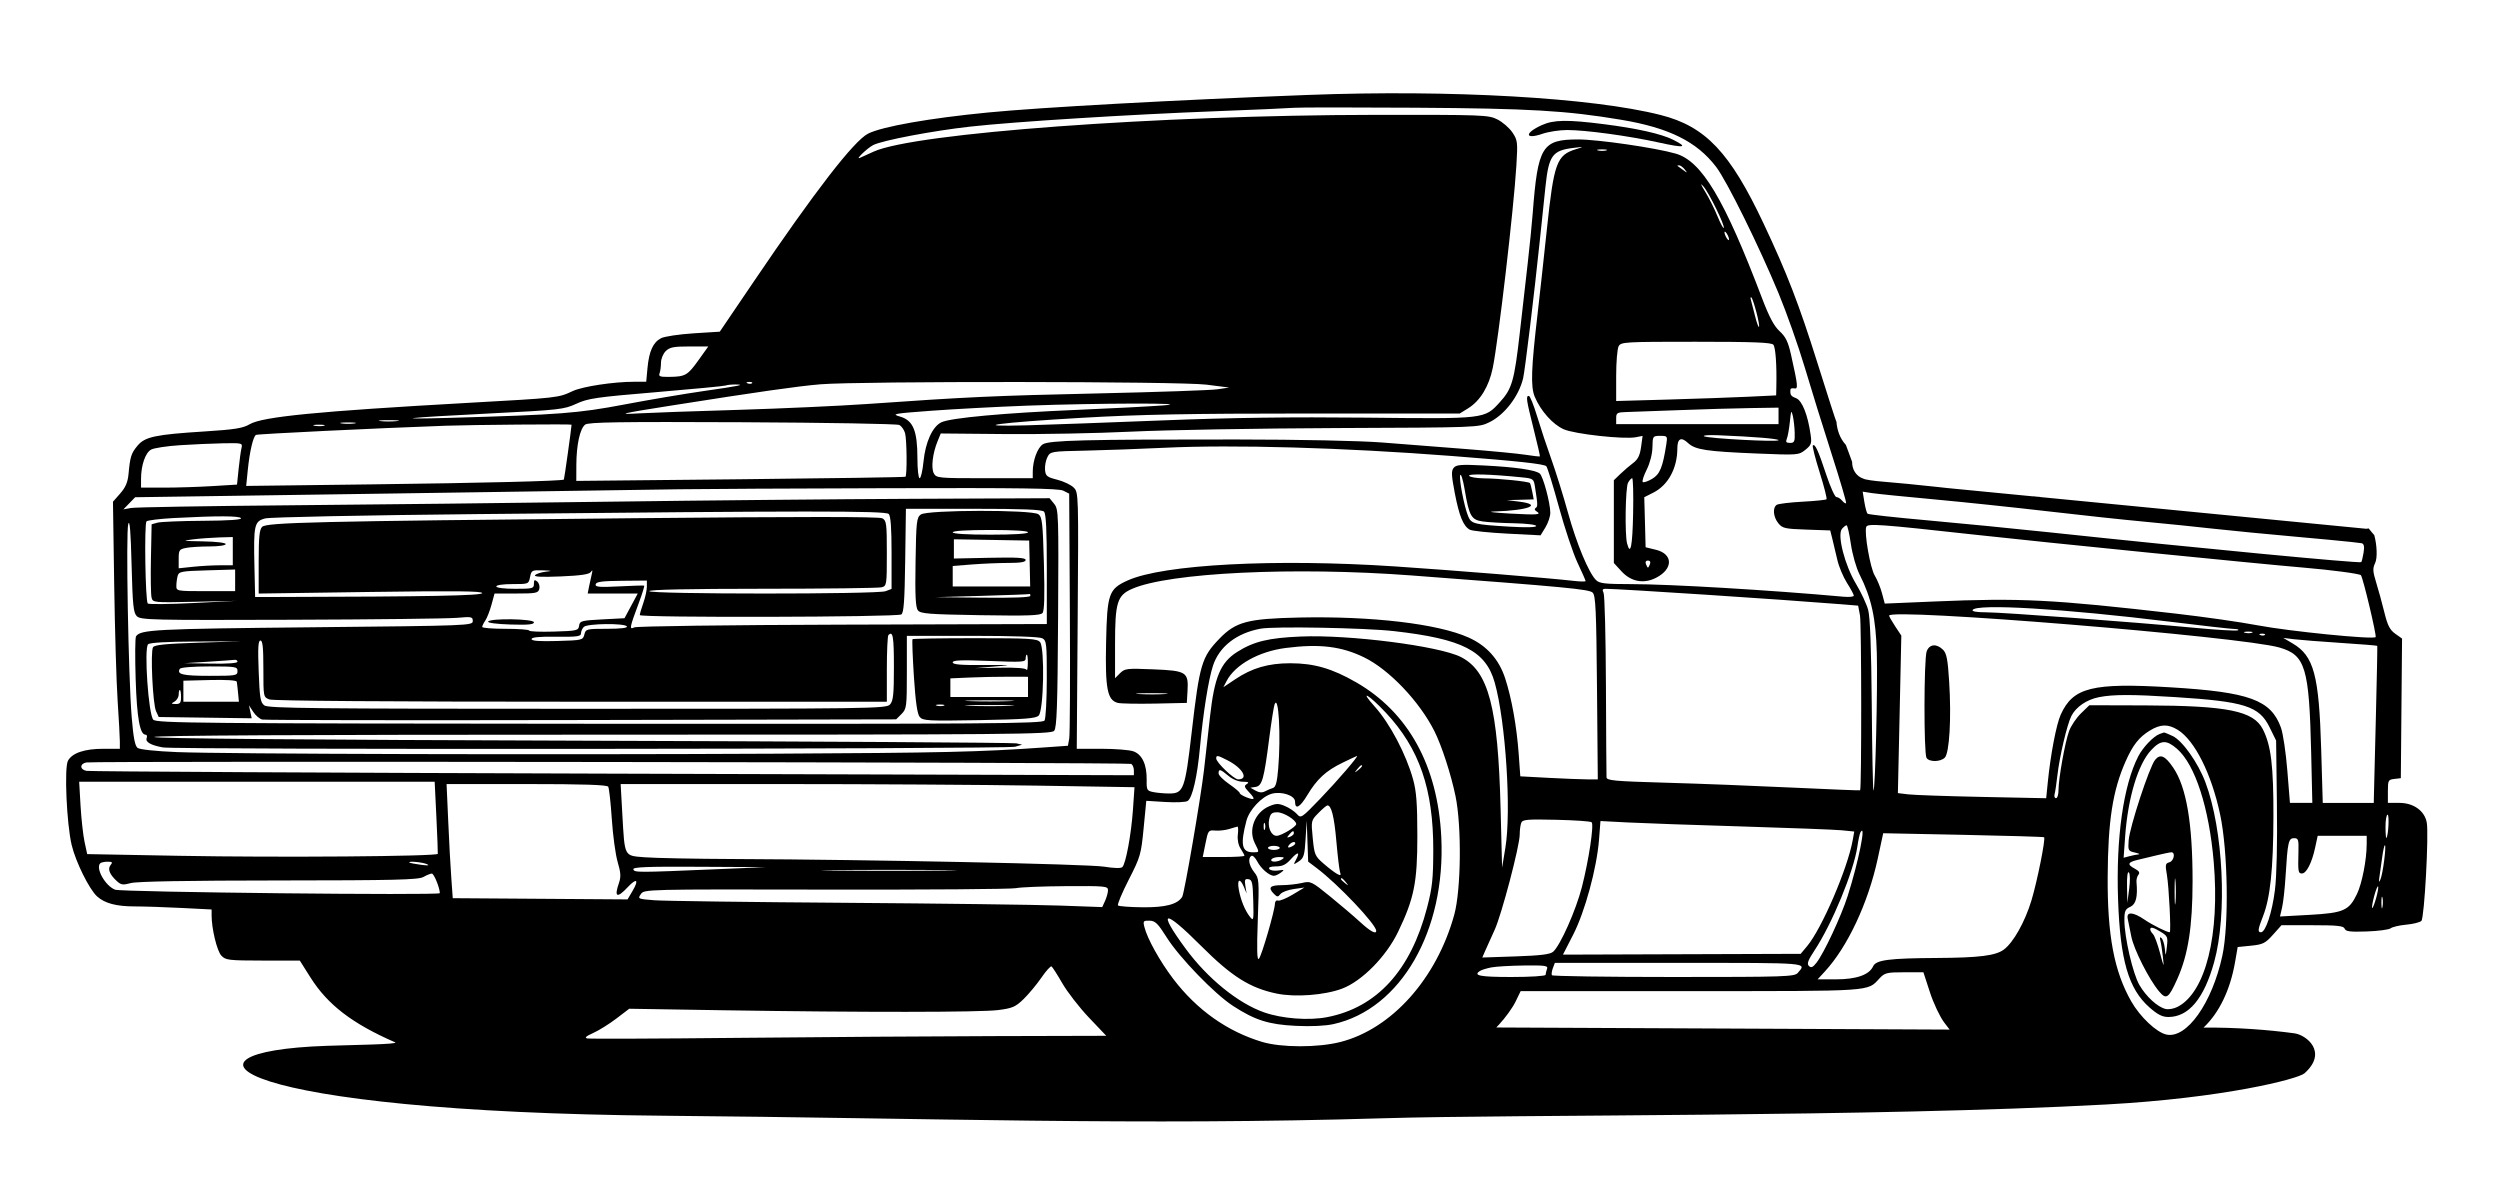 <?xml version="1.0" encoding="UTF-8"?><svg id="a" xmlns="http://www.w3.org/2000/svg" viewBox="0 0 936.98 442.17"><defs><style>.b{fill:#000;stroke-width:0px;}</style></defs><path class="b" d="M182.95,232.96c-.3.48,3.15.94,8.33,1.1,6.63.21,8.84,0,8.83-.82,0-1.33-16.35-1.6-17.16-.28Z"/><path class="b" d="M728.21,243.51c-2.39-2.39-5.07-2.13-6.1.59-1.06,2.8-1.12,38.28-.06,39.95,1.02,1.61,5.2,1.55,6.84-.09,1.74-1.74,2.5-14.77,1.65-28.35-.53-8.49-.96-10.74-2.32-12.1Z"/><path class="b" d="M344.7,268.7c1.19,1.44,3,1.54,22.28,1.2,17.23-.31,21.22-.61,22.31-1.71,1.88-1.88,2.32-25.33.52-27.52-1.07-1.31-3.8-1.48-24.32-1.48-12.71,0-23.28.17-23.48.37s.03,6.49.51,13.97c.63,9.62,1.26,14.07,2.18,15.17ZM378.5,264.54c-3.98.16-10.72.16-14.99,0-4.27-.16-1.02-.3,7.23-.3s11.74.13,7.76.3ZM378.5,262.77c-3.98.17-10.72.17-14.99.01-4.27-.17-1.02-.3,7.23-.3s11.74.13,7.76.29ZM370.74,247.72c12.36.51,13.67.43,13.67-.89,0-.81.19-1.47.44-1.47s.41,1.49.37,3.31-.25,2.88-.46,2.36c-.26-.6-3.8-.89-9.85-.78l-9.46.16,7.49-.62c6.86-.56,6.51-.61-4.19-.54-8.72.06-11.68-.19-11.68-1s3.12-.96,13.67-.53ZM356.19,254.25l7.27-.32c4.01-.18,10.55-.31,14.55-.3l7.28.02v7.59h-29.1v-6.99ZM352.22,264.05c1.46-.01,2.16.17,1.56.41-.6.24-1.79.26-2.64.03-.86-.22-.37-.42,1.08-.44Z"/><path class="b" d="M389.19,192.74c-2.39-1.75-41.67-1.67-44.07.09-1.58,1.14-1.74,2.6-1.98,17.85-.21,12.64.01,16.96.88,18.07,1,1.27,4.03,1.5,23.44,1.82,17.93.29,22.48.13,23.27-.82.69-.83.85-6.42.52-18.52-.42-15.35-.65-17.46-2.06-18.49ZM371.18,198.63c8.82,0,14.11.33,14.11.88s-5.29.88-14.11.88-14.11-.33-14.11-.88,5.29-.88,14.11-.88ZM357.07,212.12l7.28-.57c4-.31,10.15-.57,13.66-.57,4.53,0,6.4-.33,6.4-1.11,0-.84-3.13-1.03-13.45-.82l-13.45.28v-7.21l28.22.48.19,8.6.18,8.59h-29.03v-7.67ZM368.31,224.01l-17.85-.19,17.63-.5c9.7-.27,17.74-.58,17.86-.69.12-.1.22.21.22.69,0,.57-6.41.81-17.86.69Z"/><path class="b" d="M814.27,275.85c-1.6-.76-3.05-1.35-3.22-1.32-.17.04-.9.29-1.63.55-2.29.84-6.27,4.99-8,8.36-5.6,10.88-8.39,30.61-7.59,53.63.79,22.86,3.91,33.59,11.8,40.53,3.03,2.67,4.79,3.56,7.05,3.56,7.62,0,13.38-6.91,17.17-20.59,4.96-17.89,3.41-49.58-3.28-67.37-2.77-7.36-8.61-15.61-12.3-17.35ZM816.16,377.35c-1.38.72-3.44,1.08-4.56.79-3.02-.75-7.2-4.59-9.75-8.94-2.45-4.18-5.62-17.83-5.64-24.27-.01-3.47.3-4.19,2.19-5.05,2.16-.99,2.84-3.71,2.34-9.32-.09-.91.24-2.14.73-2.72.62-.76.25-1.4-1.32-2.24-3.02-1.62-2.75-2.44,1.12-3.35,1.82-.43,5.19-1.24,7.5-1.8,2.32-.56,4.6-1.02,5.07-1.02,1.6,0,.9,3.32-.79,3.76-1.48.39-1.58.91-.91,4.73.77,4.42,1.61,21.49,1.06,21.49-1.04,0-6.5-2.73-9.41-4.71-4.36-2.97-6.91-3.11-6.33-.36.23,1.1.83,4.09,1.34,6.66.96,4.86,6.64,16.09,10.4,20.56,2.71,3.22,3.56,2.64,6.81-4.6,4.1-9.14,5.73-19.56,5.75-36.66.01-21.72-2.3-35.33-7.26-42.6-3.05-4.48-4.86-5.26-6.78-2.92-2.13,2.59-9.57,25.25-9.92,30.22-.27,3.75-.15,3.97,2.36,4.53,1.46.32,2.05.63,1.33.69-.73.07-2.28.38-3.45.69l-2.12.57.56-7.86c1.04-14.65,4.85-27.29,9.81-32.55,3.57-3.79,5.7-3.87,9.7-.36,6.74,5.92,11.96,22.04,13.69,42.27,2.34,27.4-3,48.9-13.52,54.37ZM797.88,326.97c.47.48.51,3.09.12,6.13l-.69,5.29-.12-6.13c-.07-3.71.21-5.79.69-5.29ZM809.69,352.5c.26.97.68,3.75.95,6.17.45,4.19.4,4.11-1.11-1.57-.87-3.29-2.04-6.45-2.61-7.01-.56-.57-1.02-1.35-1.02-1.73,0-1.1,1.09-.84,4,.93,2.48,1.51,2.65,1.93,2.23,5.51-.45,3.8-.46,3.82-.76.79-.17-1.7-.72-3.49-1.23-3.97-.62-.6-.77-.33-.45.88ZM815.03,333.98c0-4.36.15-6.04.33-3.72.19,2.32.18,5.89,0,7.94-.19,2.05-.34.15-.33-4.22Z"/><path class="b" d="M578.06,50.15c2.3-.78,6.46-1.42,9.26-1.42,7.01,0,23.14,2.2,34.47,4.7,9.63,2.12,11.04,1.84,5.26-1.06-4.41-2.21-13.51-4.25-26-5.84-13.61-1.73-18.77-1.65-23.21.37-6.56,2.98-6.39,5.51.22,3.26Z"/><path class="b" d="M909.52,308.24c-.8-4.35-4.95-7.32-10.22-7.32h-4.34v-4.35c0-4.09.14-4.37,2.42-4.63l2.43-.28.23-26.17.23-26.16-2.56-1.82c-2.02-1.44-2.88-3.12-4.07-8-.83-3.4-2.21-8.42-3.06-11.16-1.29-4.16-1.36-5.35-.42-7.28.94-1.92.7-6.85-.3-10.5-.73-.81-1.42-1.66-2.09-2.52-.3.04-.59.09-.89.13l-122.14-11.88c-.05-.02-.11-.04-.15-.06-.5-.04-1-.08-1.5-.12-.26-.02-.52-.06-.76-.1-.21-.01-.41-.01-.61-.01l-31.72-3.08c-1.69-.18-3.32-.36-4.79-.52-6.3-.69-14.93-1.53-19.18-1.86-3.86-.3-7.07-.79-7.62-1.14-2.89-.95-4.3-3.66-4.24-6.29-.46-1.29-1.02-2.8-1.56-4.25l-.8-2.13c-2.3-2.52-3.29-5.6-3.54-8.82-.02,0-.05.02-.06.01-.15-.17-3.32-10.02-7.05-21.91-6.86-21.85-11.36-33.51-20.13-52.13-12.63-26.82-21.79-36.5-38.6-40.78-25.65-6.54-78.71-9.56-132.21-7.53-50,1.9-99.8,4.63-119.92,6.58-21.89,2.12-39.78,5.28-44.97,7.94-5.32,2.73-19.93,21.63-42.77,55.35l-12.79,18.86-9.85.62c-5.42.35-10.9,1.17-12.17,1.83-2.98,1.54-4.5,4.9-5.08,11.25l-.47,5.07h-4.53c-7.66,0-19.3,1.76-23.01,3.49-5.48,2.55-5.21,2.52-39.23,4.42-56.43,3.16-77.05,5.18-81.85,8.01-2.54,1.5-5.56,1.98-16.84,2.7-18.52,1.17-22.38,1.99-25.17,5.31-2.39,2.84-2.8,4.12-3.4,10.66-.28,3.05-1.11,4.99-3.1,7.26l-2.73,3.11.46,31.09c.25,17.09.83,36.71,1.29,43.59.46,6.88.83,13.73.83,15.22v2.7h-6.2c-7.06,0-11.68,1.57-13.26,4.51-1.41,2.64-.48,23.65,1.4,31.55,1.51,6.33,6.6,16.62,9.52,19.26,2.88,2.61,7.21,3.76,14.18,3.76,3.45,0,11.32.26,17.51.58l11.24.57v2.22c0,4.99,2.01,13.31,3.64,15.06,1.6,1.72,2.66,1.85,15.57,1.87l13.86.02,3.97,6.29c6.48,10.27,15.66,17.31,31.74,24.33,1.74.76-16.23.99-25.62,1.31-63.18,2.16-35.56,24.8,126.35,26.2,101.1.88,176.89,3.75,270.01.94,48.49-1.46,183.37-.39,270.48-5.15,44.1-2.41,72-9.55,74.41-11.7,8.89-7.96.68-14.36-3.74-14.97-9.87-1.34-21.84-2.24-34.11-2.16,5.85-5.5,9.99-14.06,11.81-24.51l.99-5.68,5-.5c4.45-.45,5.36-.9,8.21-4.09l3.2-3.58h11.6c9.41,0,11.68.24,12.09,1.3.4,1.05,2.05,1.25,8.29,1.04,4.29-.15,8.32-.69,8.95-1.19.64-.51,3.27-1.12,5.84-1.36,2.58-.23,5.13-.87,5.67-1.41,1.12-1.12,2.83-32.47,2.01-36.91ZM890.37,238.78c-.97.97-32.38-2.17-44.31-4.43-6.33-1.2-20.04-3.16-30.46-4.36-46.63-5.35-58.08-5.93-90.54-4.56l-18.67.79-1.03-3.88c-.57-2.13-1.79-5.11-2.72-6.63-1.68-2.74-4.01-16.09-3.18-18.24.51-1.34,4.92-1.02,40.74,2.93,26.41,2.92,105.78,10.87,123.07,12.33,10.34.87,21.03,2.28,21.58,2.85.76.78,5.98,22.74,5.52,23.2ZM424.75,281.58c-1.48-.52-6.85-.94-11.94-.94h-9.25l.34-48.03c.34-47.78.34-48.04-1.5-49.88-1.01-1.02-3.79-2.34-6.17-2.94-3.86-.98-4.35-1.39-4.56-3.7-.12-1.42.28-3.57.89-4.76,1.1-2.13,1.32-2.17,14.34-2.44,7.27-.16,20.56-.64,29.53-1.07,25.83-1.24,66.82-.07,107.58,3.07,24.76,1.91,34.67,2.98,35.53,3.84.41.41,2.53,7.25,4.7,15.19,2.16,7.94,5.31,17.36,6.98,20.93,1.68,3.56,3.05,6.68,3.05,6.93s-2.08.21-4.63-.09c-8.12-.96-46.27-4.05-66.74-5.4-44.9-2.98-87.02-.76-100.29,5.27-7.09,3.22-7.68,4.92-8.06,23.45-.36,17.15.48,21.46,4.41,22.43,1.12.28,7.4.39,13.94.26l11.91-.26.26-4.41c.42-7.16-.36-7.66-12.79-8.17-9.96-.41-10.72-.32-12.49,1.44l-1.88,1.88v-12.81c0-15.6.81-18.22,6.37-20.67,13.81-6.08,60.75-8.34,104.74-5.03,58.05,4.36,66.58,5.17,67.89,6.44,1.13,1.08,1.37,6.52,1.63,35.63l.3,34.36h-3.91c-2.15,0-8.68-.26-14.52-.57l-10.61-.57-.61-8.47c-.76-10.38-2.62-20.73-5.06-28.24-2.33-7.15-6.93-12.28-13.73-15.32-11.52-5.16-36.2-8.07-63.45-7.49-19.4.42-23.8,1.59-29.95,7.96-6.62,6.86-7.42,9.57-10.35,34.92-2.48,21.46-3.06,23.07-8.37,23.07-1.86,0-4.56-.23-5.99-.52-2.44-.49-2.59-.77-2.53-4.63.08-5.7-1.71-9.52-5.01-10.66ZM431.58,259.8c5.34,0,7.63.15,5.1.32-2.52.18-6.89.18-9.7.01-2.8-.18-.73-.33,4.6-.33ZM692.51,335.75c-2.42,7.63-8.94,21.57-11.75,25.13-1.35,1.7-1.98,1.96-2.8,1.15-.81-.81-.35-2.1,2.05-5.73,6.67-10.09,14.77-29.73,16.13-39.1.35-2.41.86-4.76,1.13-5.22,2.3-3.94-.65,10.83-4.76,23.77ZM703.76,321.81l2.05-9.52,29.98.6c16.49.33,30.14.74,30.32.9.63.54-2.59,16.59-4.75,23.72-2.43,8.03-6.79,15.77-10.36,18.4-3.06,2.26-9.25,3.04-25,3.13-18.09.11-22.89.73-23.98,3.14-1.46,3.19-6.25,4.87-13.93,4.87h-6.87l2.65-2.87c8.55-9.23,16.29-25.71,19.89-42.37ZM697.16,296.2c-.1.1-11.49-.36-25.3-1.01-13.82-.66-35.14-1.49-47.39-1.83-19.51-.56-22.28-.81-22.36-2.05-.05-.78-.15-16.3-.22-34.48-.07-18.19-.47-33.76-.88-34.61-.57-1.16-.39-1.54.71-1.54,5.19,0,65.87,3.98,88.38,5.79l6.32.52.69,3.67c.58,3.05.62,64.97.05,65.54ZM610.06,308.25c5.62.29,24.9.97,42.85,1.5,17.94.54,34.74,1.18,37.34,1.43l4.71.47-.58,3.23c-1.91,10.64-11.55,33.07-17.05,39.68l-2.45,2.93-44.55.15-44.55.15,3.84-7.49c4.42-8.64,8.84-24.89,9.68-35.62l.54-6.96,10.22.53ZM673.8,364.63c-1.23,1.43-4.57,1.54-46.55,1.54-24.87,0-45.4-.3-45.61-.66-.21-.37-.05-1.56.36-2.65l.75-1.98h46.81c49.27,0,47.58-.15,44.24,3.75ZM569.58,312.77c0-1.59.25-3.55.56-4.35.49-1.28,2.09-1.42,13.15-1.17,6.93.15,12.89.57,13.25.93.93.93-1.1,14.34-3.67,24.33-2.25,8.73-8.09,21.85-10.77,24.2-1.12.98-4.68,1.42-14.02,1.74l-12.53.42,1.19-2.74c.65-1.51,2.19-4.93,3.43-7.6,2.6-5.63,9.41-31.51,9.41-35.76ZM558.97,362.57c1.71-.33,7.22-.65,12.25-.71,7.99-.09,9.06.07,8.59,1.29-.29.77-.53,1.76-.53,2.21s-5.61.81-12.79.81c-11.9,0-14.6-.54-11.71-2.32.59-.37,2.47-.94,4.19-1.28ZM561.95,383.86c2.24-2.4,4.95-6.17,6.03-8.38l1.95-4.02h63.8c69.01,0,66.06.2,70.69-4.77,1.97-2.1,2.73-2.29,9.3-2.29h7.16l2.45,7.51c1.34,4.13,3.75,9.21,5.35,11.32l2.03,2.65-169.91-.79,1.15-1.23ZM766.89,299.17l-23.92-.49c-13.16-.27-25.67-.7-27.79-.96l-3.87-.47.65-29.52.64-29.51-2.29-3.46c-1.26-1.91-2.29-3.72-2.29-4.02,0-2.95,132.02,7.84,146.26,11.94,9.79,2.82,11.18,7.45,11.93,39.5l.43,18.74h-8.39l-.98-12.13c-.53-6.67-1.61-13.9-2.39-16.07-3.76-10.41-11.81-13.34-41.45-15.12-29.3-1.76-36.47.03-41.09,10.25-1.65,3.64-3.81,14.95-4.85,25.36l-.6,5.96ZM739.32,228.61c1.51-2.44,34.15-.49,74.21,4.43,11.72,1.45,22.43,2.66,23.81,2.69,1.38.04,1.99.28,1.36.53-.62.25-7.97-.18-16.31-.97-23.05-2.18-71.78-5.79-78.05-5.8-3.48,0-5.36-.33-5.02-.88ZM842.49,236.72c1.45-.02,2.16.16,1.56.41-.6.24-1.79.25-2.65.03-.85-.23-.36-.42,1.09-.44ZM847.71,237.5c.93-.04,1.45.17,1.15.46-.29.29-1.05.33-1.69.07-.7-.28-.49-.49.54-.53ZM701.53,184.8c1.87.29,12.33,1.35,23.24,2.35,10.91,1,29.96,3,42.33,4.44,12.36,1.44,29.03,3.23,37.03,3.97,8,.75,19.51,1.92,25.57,2.61,6.07.68,20.75,2.11,32.63,3.16,7.68.68,14.68,1.35,18.85,1.79l3.97.48c.87.25,1.07,1.25.7,3.53-.29,1.75-.68,3.35-.88,3.55-.55.54-62.54-5.38-116.55-11.14-13.58-1.44-34.41-3.49-46.29-4.55s-21.86-2.16-22.18-2.45c-.31-.29-.85-2.27-1.2-4.4l-.63-3.88,3.41.54ZM693.69,203.87c.57,3.9,2,8.94,3.24,11.39,4.47,8.82,6.13,16.41,6.49,29.66.35,12.86-.61,51.96-1.26,51.31-.21-.21-.5-14.61-.64-32.01-.18-21.24-.62-32.95-1.34-35.61-.59-2.18-2.64-6.58-4.56-9.77-4.22-7.01-7.13-18.37-5.27-20.61.62-.75,1.4-1.36,1.73-1.36s1.05,3.15,1.61,7ZM327.22,54.39c3.42-1.77,22.27-5.36,36.46-6.94,16.34-1.83,59.83-4.55,92.15-5.77,14.31-.55,27.4-1.12,29.1-1.28,1.7-.17,22.13-.18,45.41-.03,43.03.28,56.59,1.07,77.16,4.5,17.99,3,28.42,8.17,35.69,17.67,4,5.24,16.07,29.67,23.44,47.47,3.01,7.28,7.4,19.71,9.76,27.63,2.35,7.92,6.89,22.54,10.08,32.48,3.2,9.95,5.64,18.26,5.43,18.47-.21.21-.89-.22-1.5-.96s-1.58-1.34-2.14-1.34-2.31-3.87-3.87-8.6c-2.93-8.87-4.16-11.53-4.96-10.73-.25.25.9,4.79,2.56,10.08,1.66,5.29,2.82,9.83,2.57,10.08s-4.3.66-9,.91c-4.7.25-9.04.78-9.65,1.17-1.63,1.06-1.33,4.54.59,6.91,1.53,1.89,2.48,2.11,10.57,2.38l8.88.31.81,3.22c.45,1.77,1.28,5.28,1.85,7.8s2.2,6.4,3.61,8.63c1.42,2.23,2.57,4.38,2.57,4.79s-1.68.59-3.75.41c-27.58-2.5-65.04-4.72-79.73-4.73-9.84-.01-11.86-.24-13.15-1.53-2.77-2.77-7.32-13.73-10.53-25.37-1.75-6.31-4.53-15.24-6.18-19.84-1.66-4.61-4.06-11.85-5.34-16.1-1.28-4.24-2.68-7.71-3.11-7.71-1.18,0-.98,1.37,1.77,12.35,1.4,5.57,2.47,10.22,2.37,10.33-.09.11-2.53-.16-5.41-.61-2.88-.45-12.97-1.42-22.43-2.16-9.46-.74-23.54-1.84-31.3-2.44-8.35-.65-30.68-1.11-54.67-1.13-56.54-.04-70.11.3-72.49,1.81-2.01,1.28-3.78,6.08-3.78,10.29v2.42h-18.05c-17.36,0-18.09-.07-19.03-1.83-1.09-2.04-.45-7.53,1.42-12.06l1.18-2.88,24.07.22c13.24.12,34.58-.29,47.44-.91,12.85-.62,47.37-1.22,76.71-1.34,53.21-.21,53.36-.21,57.4-2.18,5.67-2.76,11.02-9.72,12.64-16.44.69-2.87,4.19-31.72,6.26-51.64.73-7.03,1.69-16.17,2.13-20.32,1.24-11.66,2.59-13.49,10.63-14.44,3.9-.46,3.92-.45.88.47-7.32,2.22-8.35,5.05-10.99,30.02-1.2,11.32-2.76,25.54-3.47,31.61-2.42,20.62-2.65,27.41-1.09,31.16,2.22,5.31,6.74,10.38,10.87,12.21,4.08,1.81,22.64,3.85,27.05,2.98l2.52-.5-.58,4.19c-.43,3.11-1.18,4.64-2.94,5.95-1.3.97-3.46,2.82-4.81,4.12l-2.45,2.36v31.02l2.87,3.13c3.58,3.91,8.37,4.79,12.99,2.4,6.43-3.32,6.38-8.89-.08-10.48l-3.88-.95-.24-9.37-.26-9.38,3.49-1.77c5.49-2.81,8.9-9.13,8.91-16.54.01-3.72,1.43-4.43,4.01-2,2.7,2.53,6.86,3.16,25.98,3.94,15.18.62,15.47.6,17.96-1.37,2.24-1.79,2.46-2.4,2.01-5.61-1.05-7.5-3.2-12.91-5.47-13.77-1.96-.74-2.28-1.24-2.1-3.29.03-.36.68-.53,1.43-.37,1.52.31,1.41-.86-1.22-12.62-1.09-4.87-1.99-6.72-4.28-8.82-2.09-1.92-3.9-5.33-6.55-12.29-14.16-37.3-22.62-51.46-32.4-54.27-7.57-2.18-29.11-5.31-36.5-5.31-13.61,0-15.16,2.52-17.09,27.77-.3,3.88-1.13,12.21-1.85,18.52-.71,6.3-2.05,18.08-2.98,26.17-2.05,18.01-2.92,21.03-7.47,26-5.79,6.35-5.27,6.29-50.2,5.81-28.29-.29-50.36,0-76.38,1.04-20.13.8-42.94,1.62-50.7,1.84-22.62.61-10.65-1.02,20.72-2.83,21.57-1.24,40.49-1.6,84.65-1.6h56.87l3.19-1.98c4.47-2.78,7.76-8.18,9.17-15.07,2.15-10.48,7.85-59.34,8.87-75.97.53-8.77.45-9.43-1.52-12.35-1.15-1.7-3.67-3.88-5.61-4.85-3.37-1.69-5.22-1.76-46.28-1.71-80.64.1-172.26,6.83-187.47,13.77-2.37,1.09-4.71,2.15-5.2,2.36-1.88.83,2.77-3.65,4.98-4.79ZM337.36,156.14c-3.41-.99-2.63-1.13,11.78-2.2,8.48-.63,24.55-1.48,35.71-1.9,26.69-.99,63.81-1.06,51.14-.1-4.85.38-19.53,1.13-32.63,1.69-26.98,1.14-47.04,2.98-50.53,4.64-3.33,1.58-5.99,7.42-6.71,14.73-.34,3.43-.99,6.23-1.45,6.23s-.83-3.36-.83-7.48c0-10.32-1.6-14.19-6.48-15.61ZM339.36,178.68c-.2.18-28.04.6-61.87.94l-61.5.62.02-6.02c.03-7.54,1.36-13.61,3.32-15.09,1.21-.91,12.95-1.09,58.82-.88,31.53.15,58.02.61,58.87,1.02.85.42,1.84,1.8,2.19,3.08.67,2.42.79,15.76.15,16.33ZM600.44,55.99c1.7,0,2.39.18,1.55.4-.85.22-2.24.22-3.09,0-.85-.22-.16-.4,1.54-.4ZM635.64,128.09c21.49,0,28.29.26,29,1.11.83,1.01,1.3,7.53,1.12,15.77l-.07,3.22-10.8.52c-5.94.28-19.43.75-29.98,1.05l-19.18.54v-9.4c0-5.17.41-10.17.92-11.11.87-1.63,2.13-1.7,28.99-1.7ZM629.29,61.96c.5,0,1.46.69,2.13,1.54,1.12,1.43,1.07,1.44-.56.25-.97-.71-1.93-1.41-2.13-1.55-.2-.13.05-.24.56-.24ZM638.46,69.89c2.11,2.41,8.2,14.92,7.57,15.55-.21.21-1.27-1.8-2.36-4.46-1.08-2.67-3.13-6.75-4.55-9.07-1.78-2.9-1.98-3.53-.66-2.02ZM646.32,87.09c0-.49.39-.29.86.44.47.72.85,1.72.85,2.2s-.38.29-.85-.44c-.47-.73-.86-1.72-.86-2.2ZM656.39,111.47c.81.76,3.34,10.53,2.86,11.02-.21.2-.85-1.52-1.42-3.85-.57-2.32-1.26-5.01-1.54-5.98-.29-.97-.24-1.51.1-1.19ZM609.48,154.43c2.06-.06,11.09-.39,20.06-.72,8.97-.34,20.98-.69,26.67-.77l10.37-.16v6.17h-60.85v-2.2c0-1.99.37-2.22,3.75-2.32ZM666.58,164.98c0,.77-26.42-.63-27.92-1.47-.64-.36,1.71-.53,5.22-.39,13.49.55,22.7,1.31,22.7,1.86ZM624.5,166.67c-1.36,8.62-2.41,11.12-5.36,12.84-1.6.93-3.16,1.45-3.46,1.14-.31-.3.37-2.4,1.5-4.66,1.23-2.47,2.09-5.83,2.14-8.37.08-4.17.13-4.25,2.89-4.26,2.75,0,2.8.07,2.29,3.31ZM612.08,192.46c-.25,12.31-.99,16-2.26,11.24-.9-3.33-.62-20.95.35-22.76.51-.94,1.2-1.71,1.55-1.71s.51,5.95.36,13.23ZM617.64,210.09c.76,0,1.06.53.76,1.33-.28.72-.62,1.32-.76,1.32s-.48-.6-.76-1.32c-.31-.8-.01-1.33.76-1.33ZM669.68,164.46c.36-.85.88-3.72,1.15-6.39.43-4.25.57-4.52,1.1-2.21.34,1.46.66,4.34.71,6.4.09,3.25-.14,3.74-1.75,3.74-1.43,0-1.71-.35-1.21-1.54ZM307.48,144.03c14.75-1.21,134.89-1.11,144.65.13l8.55,1.09-4.41.65c-2.42.36-22.44,1.05-44.48,1.54-39.18.87-49.09,1.32-86.9,3.98-10.19.71-32.01,1.7-48.5,2.2-16.49.49-32.96,1.07-36.6,1.29-9.09.53-7.42.12,11.91-2.93,32.82-5.18,47.32-7.25,55.78-7.95ZM280.72,143.15c.93-.04,1.45.17,1.16.46-.29.29-1.05.33-1.69.07-.7-.28-.49-.49.53-.53ZM247.2,139.92c.29-.77.53-2.55.53-3.97s.79-3.36,1.76-4.33c1.48-1.48,2.94-1.77,8.87-1.77h7.1l-3.62,5.07c-4.12,5.76-4.96,6.25-10.9,6.33-3.55.05-4.19-.17-3.74-1.33ZM183.36,154.97c26.41-1.33,28.02-1.51,32.63-3.64,4.35-2.02,7.42-2.47,29.93-4.35,13.79-1.16,25.5-2.28,26.01-2.49.51-.22,2.12-.39,3.58-.39,4.28,0,1.65.55-11.91,2.48-7.03,1.01-20.32,3.26-29.54,5.01-17.4,3.3-24.26,3.83-64.81,5-23.88.69-17.64-.03,14.11-1.62ZM145.89,157.48c3.39,0,4.67.16,2.84.35-1.83.19-4.61.19-6.17-.01-1.57-.19-.07-.35,3.33-.34ZM130.45,158.33c2.67,0,3.76.17,2.43.37s-3.52.2-4.85,0c-1.33-.2-.24-.37,2.42-.37ZM119.43,159.17c1.94-.01,2.84.17,2,.39-.85.22-2.43.22-3.53.01s-.41-.39,1.53-.4ZM92.88,176.05c.69-6.8,1.99-12.4,3.05-13.05.58-.36,45.15-2.52,71.12-3.44,9.79-.35,47.18-.66,47.17-.39-.04,1.25-2.73,20.43-2.88,20.57-.63.54-30.61,1.29-71.98,1.8l-47.09.58.61-6.07ZM52.86,179.45c.01-5.09,1.63-9.78,3.78-10.95,1.07-.59,5.92-1.32,10.77-1.64s12.13-.64,16.18-.72c7.23-.13,7.37-.1,6.91,1.85-.26,1.09-.74,4.6-1.07,7.81l-.6,5.82-9.3.57c-5.12.31-13.22.57-17.99.57h-8.68v-3.31ZM48.45,188.64l2.2-2.28,95.24-1.38c52.37-.76,101.38-1.49,108.9-1.61,7.51-.12,42.43-.3,77.59-.4,50.08-.15,64.41.06,66.13.93l2.21,1.12.25,44.5c.14,24.48.03,45.74-.23,47.24l-.49,2.74-9.03.64c-24.09,1.7-37.73,2.01-101.16,2.34-85.05.45-205.88.12-223.71-.6-7.84-.32-13.97-.96-14.77-1.56-1-.74-1.59-3.82-2.23-11.59-1.25-15.32-2.21-69.28-1.28-72.35.55-1.8.93,2.86,1.24,15.23.4,15.31.68,18.04,1.98,19.34,1.42,1.41,5.55,1.51,57.76,1.33,30.93-.1,58.91-.43,62.19-.72,5.51-.49,5.95-.4,5.95,1.2,0,1.7-1.14,1.75-60.4,2.34-58.78.59-64.25.87-65.82,3.42-.34.54-.39,7.76-.13,16.04.47,14.57,1.58,20.79,3.71,20.79.49,0,.68.56.42,1.25-.58,1.49,1.5,2.7,6.09,3.53,4.95.89,316.28.64,319.38-.26l2.64-.77-2.2-.5c-1.21-.27-74.2-.72-162.2-.99-105.01-.33-160.3-.8-160.88-1.38-.59-.59,55.08-.88,167.6-.88,155.62,0,168.58-.12,169.7-1.46.98-1.18,1.26-9.24,1.46-42.2.23-39.24.18-40.82-1.47-42.85l-1.72-2.11-50.99.22c-28.05.12-79.37.61-114.05,1.08-34.67.47-88.55,1.08-119.72,1.35s-57.95.72-59.52,1.01l-2.85.52,2.21-2.27ZM76,202.9c-7.55-.13-8.01-.22-3.74-.74,2.66-.33,7.13-.66,9.92-.74l5.07-.14v10.58h-4.72c-2.6,0-7.16.25-10.14.56l-5.42.57v-3.54c0-3.26.21-3.59,2.75-4.1,1.52-.3,5.49-.55,8.82-.55s6.06-.38,6.06-.88-3.55-.94-8.6-1.02ZM77.6,213.76l10.53-.31v8.11h-11.02c-10.85,0-11.03-.03-11.01-1.99,0-1.09.22-2.77.49-3.74.44-1.62,1.36-1.79,11.01-2.07ZM76.06,195.19c-8.16.05-15.82.37-17.03.7l-2.2.61-.26,12.75c-.14,7.01-.04,13.62.23,14.68.47,1.92.62,1.94,16.12,1.61l15.65-.34-16.28.82c-8.95.44-16.56.52-16.91.16-.91-.93-1.35-29.89-.47-30.78.4-.4,4.97-.96,10.14-1.24,16.47-.87,24.72-.85,25.28.06.36.57-4.64.91-14.27.97ZM67.41,250.66c.31-.51,5-.89,11.07-.89,9.94,0,10.53.1,10.53,1.77s-.59,1.76-10.53,1.76-12.36-.55-11.07-2.64ZM67.85,261.24c0,2.16-.36,2.64-1.99,2.62-1.77-.03-1.81-.13-.44-.93.85-.49,1.55-1.67,1.55-2.62s.19-1.72.44-1.72.44,1.19.44,2.65ZM69.17,248.55l8.82-.54c4.85-.3,9.31-.62,9.92-.71.61-.09,1.1.23,1.1.71,0,.55-3.78.82-9.92.71l-9.92-.17ZM68.73,255.12l9.92-.25c6.11-.15,9.99.09,10.09.64.09.48.31,2.37.48,4.18l.32,3.31h-20.81v-7.88ZM74.21,240.88c-12.08.39-16.31.81-16.86,1.7-1.02,1.66-.1,21.28,1.13,23.95l1.01,2.2,17.43.24,17.42.24-.52-2.44-.52-2.45,1.6,2.46c.88,1.36,2.4,2.66,3.37,2.9.97.23,54.82.32,119.68.18l117.91-.25,2.01-2c1.91-1.92,2.01-2.63,2.01-15.65v-13.65h24.52c15.23,0,25.18.35,26.24.91,1.58.85,1.7,1.97,1.69,15.21-.01,7.87-.39,14.9-.85,15.62-.74,1.17-20.15,1.31-166.72,1.22-150.81-.11-166.02-.24-167.3-1.53-1.8-1.8-3.53-26.68-1.96-28.26.63-.63,6.87-.99,17.9-1.04l16.93-.07-16.12.51ZM201.35,217.95c-.99-.82-1.24-.65-1.24.85,0,1.76-.45,1.88-7.05,1.88-4.11,0-7.05-.37-7.05-.89s2.6-.88,6.06-.88c6.03,0,6.06,0,6.59-2.64.5-2.53.72-2.64,4.74-2.51,3.56.12,3.73.2,1.12.51-1.69.2-3.48.77-3.96,1.28-.62.64,2.31.79,9.57.49,7.5-.31,10.7-.78,11.3-1.65.63-.9.73-.76.41.55-.24.97-.69,3.06-1.01,4.63l-.57,2.87h18.77l-2.49,4.63-2.48,4.63-8.37.44c-7.79.41-8.4.58-8.65,2.37-.26,1.82-.79,1.94-9.49,2.2-5.06.15-9.2-.02-9.2-.38s-3.97-.66-8.82-.66-8.81-.31-8.81-.69.52-1.47,1.17-2.42c.65-.96,1.69-3.63,2.32-5.93l1.14-4.19h8.16c7.37,0,8.21-.17,8.62-1.73.24-.95-.11-2.19-.78-2.76ZM227.52,235.67c-7.72,0-7.99.06-8.51,2.15-.53,2.09-.8,2.15-10.16,2.42-6.73.19-9.62-.02-9.62-.72s2.89-.96,9.26-.88c7.82.09,9.26-.1,9.26-1.26,0-.75.48-1.84,1.06-2.42,1.3-1.3,15.35-1.45,16.14-.18.34.57-2.34.89-7.43.89ZM217.81,263h114.57v-12.2c0-6.71.27-12.46.59-12.78,1.68-1.69,2.06.48,2.06,11.9,0,10.39-.25,12.77-1.46,14.11-1.4,1.55-6.19,1.62-117.11,1.62-98.45,0-115.9-.19-117.36-1.25-1.5-1.1-1.77-2.69-2.15-12.79-.34-8.88-.19-11.54.66-11.54s1.1,2.71,1.1,10.61c0,10.57.01,10.6,2.26,11.46,1.43.54,44.53.86,116.84.86ZM315.85,234.11c-43.07.13-77.21.58-78.14,1.03-1.93.93-1.8.26,1.81-9.44,1.23-3.31,2.09-6.1,1.91-6.21-.17-.1-4.39.02-9.37.28-7.46.38-9.02.25-8.82-.77.19-.95,2.37-1.25,9.72-1.32l9.48-.09v2.31c0,1.28-.6,4-1.32,6.07-.73,2.06-1.33,4.11-1.33,4.56,0,1.02,96.35.79,98.01-.24.93-.57,1.25-5.02,1.46-20.16l.27-19.44h25.35c18.54,0,25.63.29,26.4,1.06s1.06,6.8,1.06,21.6v20.53l-76.49.23ZM334.15,220.72l-2.27.86c-3.11,1.18-88.56,1.16-88.56-.02,0-.58,14.78-.89,42.55-.9,23.4,0,43.44-.25,44.53-.54,1.93-.52,1.98-.83,1.98-12.74,0-11.19-.14-12.29-1.71-13.13-1.18-.63-30.03-.64-93.25-.03-119.31,1.16-137.52,1.58-139.19,3.25-1,1-1.28,3.93-1.28,13.14v11.85l41.88-.6c31.59-.44,41.89-.34,41.89.43,0,.95-20.25,1.33-76.06,1.45l-9.04.02-.26-11.46c-.36-15.59-.06-16.93,4.05-18,1.85-.48,36.71-1.19,80.42-1.63,122.43-1.25,152.03-1.26,153.26-.04.73.74,1.06,5.24,1.06,14.58v13.51ZM32.37,285.76c2.99-.58,390.66-.05,391.6.54.55.33,1,1.43,1,2.43v1.82l-195.1-.59c-107.3-.33-196.16-.8-197.46-1.05-2.55-.49-2.58-2.66-.04-3.15ZM32.68,320.11l-.98-4.53c-.54-2.49-1.22-8.59-1.51-13.56l-.52-9.04h133.24l.64,13.22c.35,7.27.59,13.49.53,13.81-.19.96-59.89,1.42-96.84.74l-34.56-.64ZM157.79,324.12c-2.18-.29-4.13-.67-4.34-.84-.76-.66,4.86-.16,6.54.59,1.18.52.45.6-2.2.25ZM43.16,333.45c-3.68-1.38-7.44-8.05-5.59-9.9.33-.32,1.57-.59,2.76-.59,1.78,0,1.98.23,1.11,1.27-1.2,1.45-.36,3.55,2.44,6.08,1.5,1.36,2.27,1.46,5.15.66,2.22-.62,21.38-.96,55.41-.98,43.43-.03,52.39-.25,54.23-1.3,1.21-.69,2.64-1.27,3.17-1.29.8,0,3,5.38,3,7.35,0,.9-119.22-.37-121.68-1.3ZM169.69,336.63l-.54-7.5c-.31-4.12-.83-13.74-1.16-21.38l-.62-13.89h29.99c21.1,0,30.17.29,30.59.99.34.54.94,5.99,1.35,12.12.4,6.13,1.39,13.39,2.2,16.13,1.18,3.99,1.27,5.56.47,7.85-1.86,5.34-.72,5.86,3.33,1.52,3.33-3.56,4.28-2.81,1.79,1.41l-1.89,3.21-32.75-.23-32.76-.23ZM261.99,324.86l24.98.14-18.52.78c-29.85,1.26-30.65,1.26-31.07.05-.3-.87,4.96-1.08,24.61-.97ZM373.28,388.32c-22.74.06-66.14.36-96.45.66-30.31.31-55.83.41-56.71.22-1.14-.24-.5-.83,2.2-2.04,2.1-.93,5.99-3.36,8.66-5.39l4.85-3.7,34.83.56c52.58.83,96.72.8,103.49-.07,5.34-.69,6.48-1.19,9.53-4.16,1.9-1.86,4.89-5.45,6.63-7.98,1.74-2.54,3.45-4.43,3.79-4.22.34.21,2.17,3.06,4.06,6.34,1.89,3.28,6.37,9.05,9.95,12.82l6.51,6.85-41.34.11ZM414.19,337.6l-1.08,2.37-15.9-.57c-8.74-.32-45.05-.78-80.7-1.04-35.65-.25-67.69-.68-71.2-.95-6.25-.48-6.36-.53-5.12-2.31,1.27-1.81,1.5-1.82,69.44-1.69,37.49.07,69.48-.17,71.1-.53,1.62-.36,10.05-.71,18.74-.76,14.73-.1,15.8,0,15.8,1.5,0,.88-.49,2.67-1.08,3.98ZM333.26,326.01c22.55,0,31.78.12,20.5.26-11.27.14-29.72.14-41,0-11.27-.14-2.05-.26,20.5-.26ZM413.81,324.82c-6.08-.97-87.3-2.66-138.3-2.86-15.04-.06-30.29-.36-33.89-.66-7.84-.65-7.44.12-8.38-16.21l-.63-11.23h59.8c32.9,0,76.23.27,96.3.59l36.49.59-.58,8.45c-.64,9.18-2.67,20.2-3.97,21.49-.49.5-3.17.44-6.84-.16ZM419.02,339.35c-.33-.33,1.47-4.65,4-9.6,4.38-8.56,4.65-9.49,5.6-19.3l1-10.31,7.16.44c3.93.24,7.69.07,8.35-.39,1.79-1.23,3.59-9.06,4.6-19.99,1.2-13.03,3.19-25.53,4.89-30.71,2.35-7.16,8.84-12.21,17.84-13.87,5.03-.94,39.11-.31,49.94.91,25.68,2.9,34.48,7.4,37.82,19.32,4.1,14.6,6.26,48.18,3.98,61.89l-1.23,7.43-.56-22.05c-.96-38.07-4.5-51.58-14.87-56.87-8.09-4.13-41.8-8.45-59.97-7.69-12.12.5-17.69,1.85-23.92,5.8-6.2,3.94-8.49,9.38-10.13,24.06-.72,6.48-1.74,15.54-2.27,20.15-1.17,10.24-7.35,46.23-8.17,47.56-1.73,2.79-6.29,4-14.84,3.91-4.74-.05-8.89-.36-9.22-.69ZM467.98,296.74c2.64,2.81,2.47,3.33-.69,2.14-1.45-.55-2.64-1.29-2.64-1.64s-1.79-1.88-3.97-3.38c-2.18-1.5-3.97-3.3-3.97-4.01,0-1.78.67-1.61,3.69.93,1.58,1.32,3.74,2.21,5.42,2.21,2.07.01,2.46.23,1.5.84-1.1.7-1,1.14.66,2.91ZM464.99,318.09c.78,1.19,1.42,2.38,1.42,2.64s-3.51.47-7.81.47h-7.82l1.02-5.07c.98-4.89,1.11-5.06,3.63-4.84,1.43.13,3.8-.13,5.25-.58,1.46-.46,2.86-.86,3.13-.9s.32,1.32.12,3.02c-.22,1.9.19,3.92,1.06,5.26ZM466.76,332.07c-.38-2.33-.19-2.76,1.14-2.56,1.39.2,1.63,1.27,1.81,8.08.2,7.33.12,7.74-1.19,6.09-1.89-2.36-3.52-6.33-4.24-10.36-.69-3.86.46-4.38,1.93-.88l1.01,2.43-.46-2.8ZM478.52,372.39c6.94,1.44,17.95.6,24.49-1.86,7.42-2.8,16.49-11.98,20.95-21.22,6.05-12.57,7.26-18.58,7.25-36.05-.01-12.1-.35-16.66-1.6-21.16-2.6-9.41-8.71-21-14.4-27.31-6.02-6.67-2.24-4.55,4.24,2.38,12.52,13.38,17.76,28.58,17.73,51.38-.02,10.88-.37,14.1-2.32,21.61-6.11,23.52-18.79,37.43-37.42,41.05-6.93,1.35-16.91.59-23.71-1.8-9.72-3.42-21.13-12.68-29.31-23.79-10.87-14.78-8.36-15.23,5.81-1.04,11.41,11.41,18.25,15.72,28.29,17.81ZM515.79,348.87c0,1.41-2.2.21-5.99-3.27-2.28-2.1-7.37-6.44-11.31-9.64-6.98-5.66-7.24-5.79-10.58-5.02-1.88.44-5.31.81-7.61.82-4.38.02-5.16.93-2.82,3.28,1.21,1.21,1.48,1.22,2.42.04.58-.73,2.85-1.58,5.03-1.88l3.97-.56-4.41,2.65c-2.43,1.45-4.91,2.46-5.51,2.24-.61-.22-1.12.28-1.14,1.11-.05,2.65-5.01,19.69-6.02,20.71-.7.7-.82-3.25-.41-14.53.54-14.97.5-15.59-1.34-17.92-2-2.55-2.46-5.25-1.05-6.12.46-.29,1.45.66,2.2,2.1,1.38,2.67,4.52,5.37,6.24,5.37.53,0,1.69-.53,2.59-1.19,1.47-1.08,1.37-1.15-1.05-.79-1.48.21-2.95-.05-3.28-.58-.39-.63.49-.97,2.54-.97,2.37,0,3.7-.64,5.49-2.64,2.66-2.99,3.63-2.93,1.99.12-1.07,2.01-1.05,2.02,1.04.64,1.86-1.24,2.17-2.24,2.54-8.36l.42-6.95.28,7.71.27,7.7,3.23,2.44c7.97,6,22.27,21.09,22.27,23.49ZM473.61,309.73c0-1.21.2-1.7.44-1.1.24.61.24,1.6,0,2.21-.24.6-.44.11-.44-1.11ZM483.35,316.44c.63-.68,1.48-1.02,1.89-.77.42.25.22.8-.44,1.22-1.86,1.17-2.71.91-1.45-.45ZM483.15,312.84c1.27-1.53,1.78-1.69,1.78-.55,0,.43-.65,1.03-1.45,1.34-1.21.46-1.26.33-.33-.79ZM478.46,313.26c-2.01,0-3.44-3.19-2.78-6.22.47-2.12,1.03-2.6,3.03-2.6,2.4,0,7.1,2.92,7.1,4.41,0,1.03-5.63,4.41-7.35,4.41ZM480.52,322.08c-1.74,1.13-4.66,1.13-3.97,0,.3-.49,1.61-.88,2.92-.87,1.86.01,2.08.2,1.05.87ZM477.43,317.01c1.22,0,2.21.35,2.21.77s-.99.77-2.21.77-2.2-.34-2.2-.77.99-.77,2.2-.77ZM494.1,304.74c1.5-1.54,3.02-2.83,3.36-2.87,1.5-.17,2.59,4.12,3.39,13.38.48,5.45,1.1,10.64,1.37,11.53.43,1.35.24,1.48-1.11.74-.9-.48-3.17-2.21-5.05-3.85-3.23-2.8-3.45-3.33-4.06-9.55-.64-6.54-.62-6.61,2.1-9.38ZM502.56,329.47c0-.73.73-.26,1.88,1.21,1.1,1.4,1.07,1.43-.33.33-.85-.67-1.55-1.36-1.55-1.54ZM508.96,288.68c-1.4,1.1-1.43,1.07-.34-.33.67-.85,1.36-1.54,1.55-1.54.72,0,.26.72-1.21,1.87ZM494.91,299.24c-7.18,7.46-7.33,7.56-8.86,5.83-.86-.96-2.85-2.3-4.43-2.96-2.44-1.04-3.3-1.03-5.88.04-5.42,2.27-7.98,8.77-5.46,13.83,1.79,3.58,1.82,3.45-.67,3.45-4.22,0-4.81-2.84-2.46-11.82,1.07-4.08,5.7-9.03,9.45-10.11,3.65-1.04,8.77.65,8.77,2.91.01,3.19,1.79,2.27,4.57-2.35,3.65-6.09,6.96-9.14,13.21-12.19,2.83-1.37,5.27-2.52,5.43-2.54.79-.13-7.27,9.26-13.67,15.91ZM479.06,288.08c-.43,5.14-.92,6.93-1.98,7.25-.78.23-2.11.8-2.97,1.26-1.05.57-2.21.48-3.53-.26l-1.96-1.11,1.96-.29c2.45-.38,3.15-2.87,5.11-18.18.81-6.26,1.72-12.02,2.02-12.79,1.52-3.83,2.39,11.79,1.35,24.12ZM464.05,292.1c-1.57,0-8.22-6.34-8.22-7.83,0-1.33.42-1.26,4.22.68,5.73,2.92,8.09,7.15,4,7.15ZM502.33,390.54c-8.4,2.13-22.07,2.12-29.26-.03-13.07-3.91-24.47-11.98-33.31-23.58-5.03-6.61-9.77-15.12-10.85-19.5-.56-2.23-.4-2.42,1.91-2.37,2.15.04,3.12.99,6.49,6.33,4.78,7.56,17.96,21.17,24.79,25.6,8.26,5.37,13.39,7,23.58,7.49,5.74.28,10.98.03,14.11-.66,25.21-5.61,42.13-34.98,40.39-70.12-1.31-26.68-12.33-46.7-31.88-57.96-9.03-5.2-15.76-7.15-24.69-7.16-8.26-.01-14.39,1.78-20.75,6.06l-4.36,2.93,1.23-2.35c3.19-6.11,12.1-11.08,22.16-12.37,12.62-1.62,20.8-.64,29.36,3.52,9.36,4.55,20.72,16.47,26.35,27.65,2.73,5.42,6.27,16.33,7.93,24.43,2.33,11.35,2.07,35.04-.48,44.35-6.6,23.99-23.45,42.83-42.72,47.74ZM832.91,358.23c-3.84,17.77-13.37,31.18-20.96,29.51-3.69-.8-9.83-6.58-13.13-12.35-6.46-11.29-9.01-24.77-8.88-46.92.12-20.87,1.89-32.19,6.71-43.1,2.72-6.14,5.03-9.08,9.09-11.56,3.97-2.43,6.8-2.51,10.41-.3,6.39,3.89,12.71,16.51,15.95,31.81,2.91,13.72,3.33,41.24.81,52.91ZM852.63,333.54c-1.04,8.41-3.5,15.87-5.24,15.87-1.31,0-1.17-1.08.77-6.02,2.71-6.87,3.85-17.73,3.9-37.18.05-19.14-.87-26.81-3.96-32.88-3.52-6.9-13.18-8.85-44.13-8.95l-20.9-.06-3.12,3.03c-1.72,1.67-3.73,4.64-4.46,6.61-1.52,4.13-3.98,17.83-3.98,22.22,0,1.64-.43,2.97-.94,2.97s-.75-.69-.52-1.54c.24-.85.7-3.92,1.02-6.83.79-7.11,3.67-19.36,5.28-22.47,1.75-3.4,5.76-6.12,10.34-7.02,5.35-1.05,12.29-1.06,28.46-.03,26.18,1.66,31.58,3.38,35.47,11.31l2.45,4.98.3,23.81c.19,14.79-.09,26.98-.74,32.18ZM887.01,316.57c-.01,5.68-1.76,14.61-3.64,18.51-2.97,6.19-5.01,7.09-17.73,7.8l-11.12.61.8-3.43c.44-1.89,1.02-7.2,1.3-11.81.77-12.69,1.09-14.11,3.17-14.11,1.6,0,1.77.53,1.65,5.07-.2,7.57-.11,8.16,1.31,8.16,1.68,0,3.74-4.02,4.94-9.66l.96-4.45h18.37v3.31ZM870.55,300.92l-.58-19.88c-.82-28.1-2.73-35.2-10.75-39.91l-3.5-2.06,3.96.5c2.19.27,10.09.89,17.57,1.38,7.47.49,13.65.98,13.73,1.11.08.12-.15,11.92-.51,26.23-.36,14.31-.69,27.5-.73,29.32l-.07,3.31h-19.12ZM890.55,336.63c-.62,2.21-1.28,3.86-1.48,3.67-.19-.19.15-2.17.74-4.41.6-2.23,1.26-3.88,1.47-3.67.22.22-.11,2.2-.73,4.41ZM892.93,339.92c-.21,1.1-.39.41-.4-1.53-.01-1.94.17-2.84.39-1.99.22.84.22,2.43.01,3.52ZM892.18,329.57c-.62,1.38-.71,1.17-.38-.97.23-1.51.69-4.79,1.02-7.28.33-2.49.79-4.53,1.01-4.53.64,0-.76,10.79-1.65,12.78ZM894.4,314.07c-.18.2-.33-1.68-.33-4.19s.35-4.55.78-4.55c.7,0,.3,7.89-.45,8.74Z"/><path class="b" d="M550.88,198.53c.86.46,7.18,1.12,14.04,1.47l12.47.64,1.83-2.99c1-1.64,1.82-4.1,1.82-5.45,0-3.66-2.68-13.66-3.95-14.72-1.61-1.34-9.23-2.44-20.85-3.02-8.66-.44-10.43-.3-11.4.87-.95,1.14-.88,2.78.39,9.41,1.67,8.71,3.22,12.49,5.65,13.79ZM570.21,178.89c4.51.45,4.61.52,5.11,3.71,1.04,6.62,1.06,7.27.22,7.79-.51.31-.38.82.31,1.25,2.09,1.29.52,1.41-10.24.82-5.82-.33-8.4-.66-5.73-.75,13.2-.41,18.59-2.61,9.19-3.74l-4.34-.53,5.05-.13,5.05-.14-.55-2.87c-.3-1.57-.7-3.04-.89-3.26-.51-.59-11.44-1.71-17.21-1.76-2.76-.03-5.26-.45-5.56-.94-.54-.86,8.01-.62,19.59.55ZM547.31,178.01c.31-.5,1.05,1.99,1.65,5.54,1.66,9.88,2.46,11.28,6.8,11.9,2.02.29,7.35.59,11.84.67,4.53.09,8.15.53,8.15,1.01,0,.53-3.74.62-9.92.26-13.34-.8-14.41-1.06-15.57-3.88-1.53-3.71-3.58-14.49-2.95-15.5Z"/></svg>
